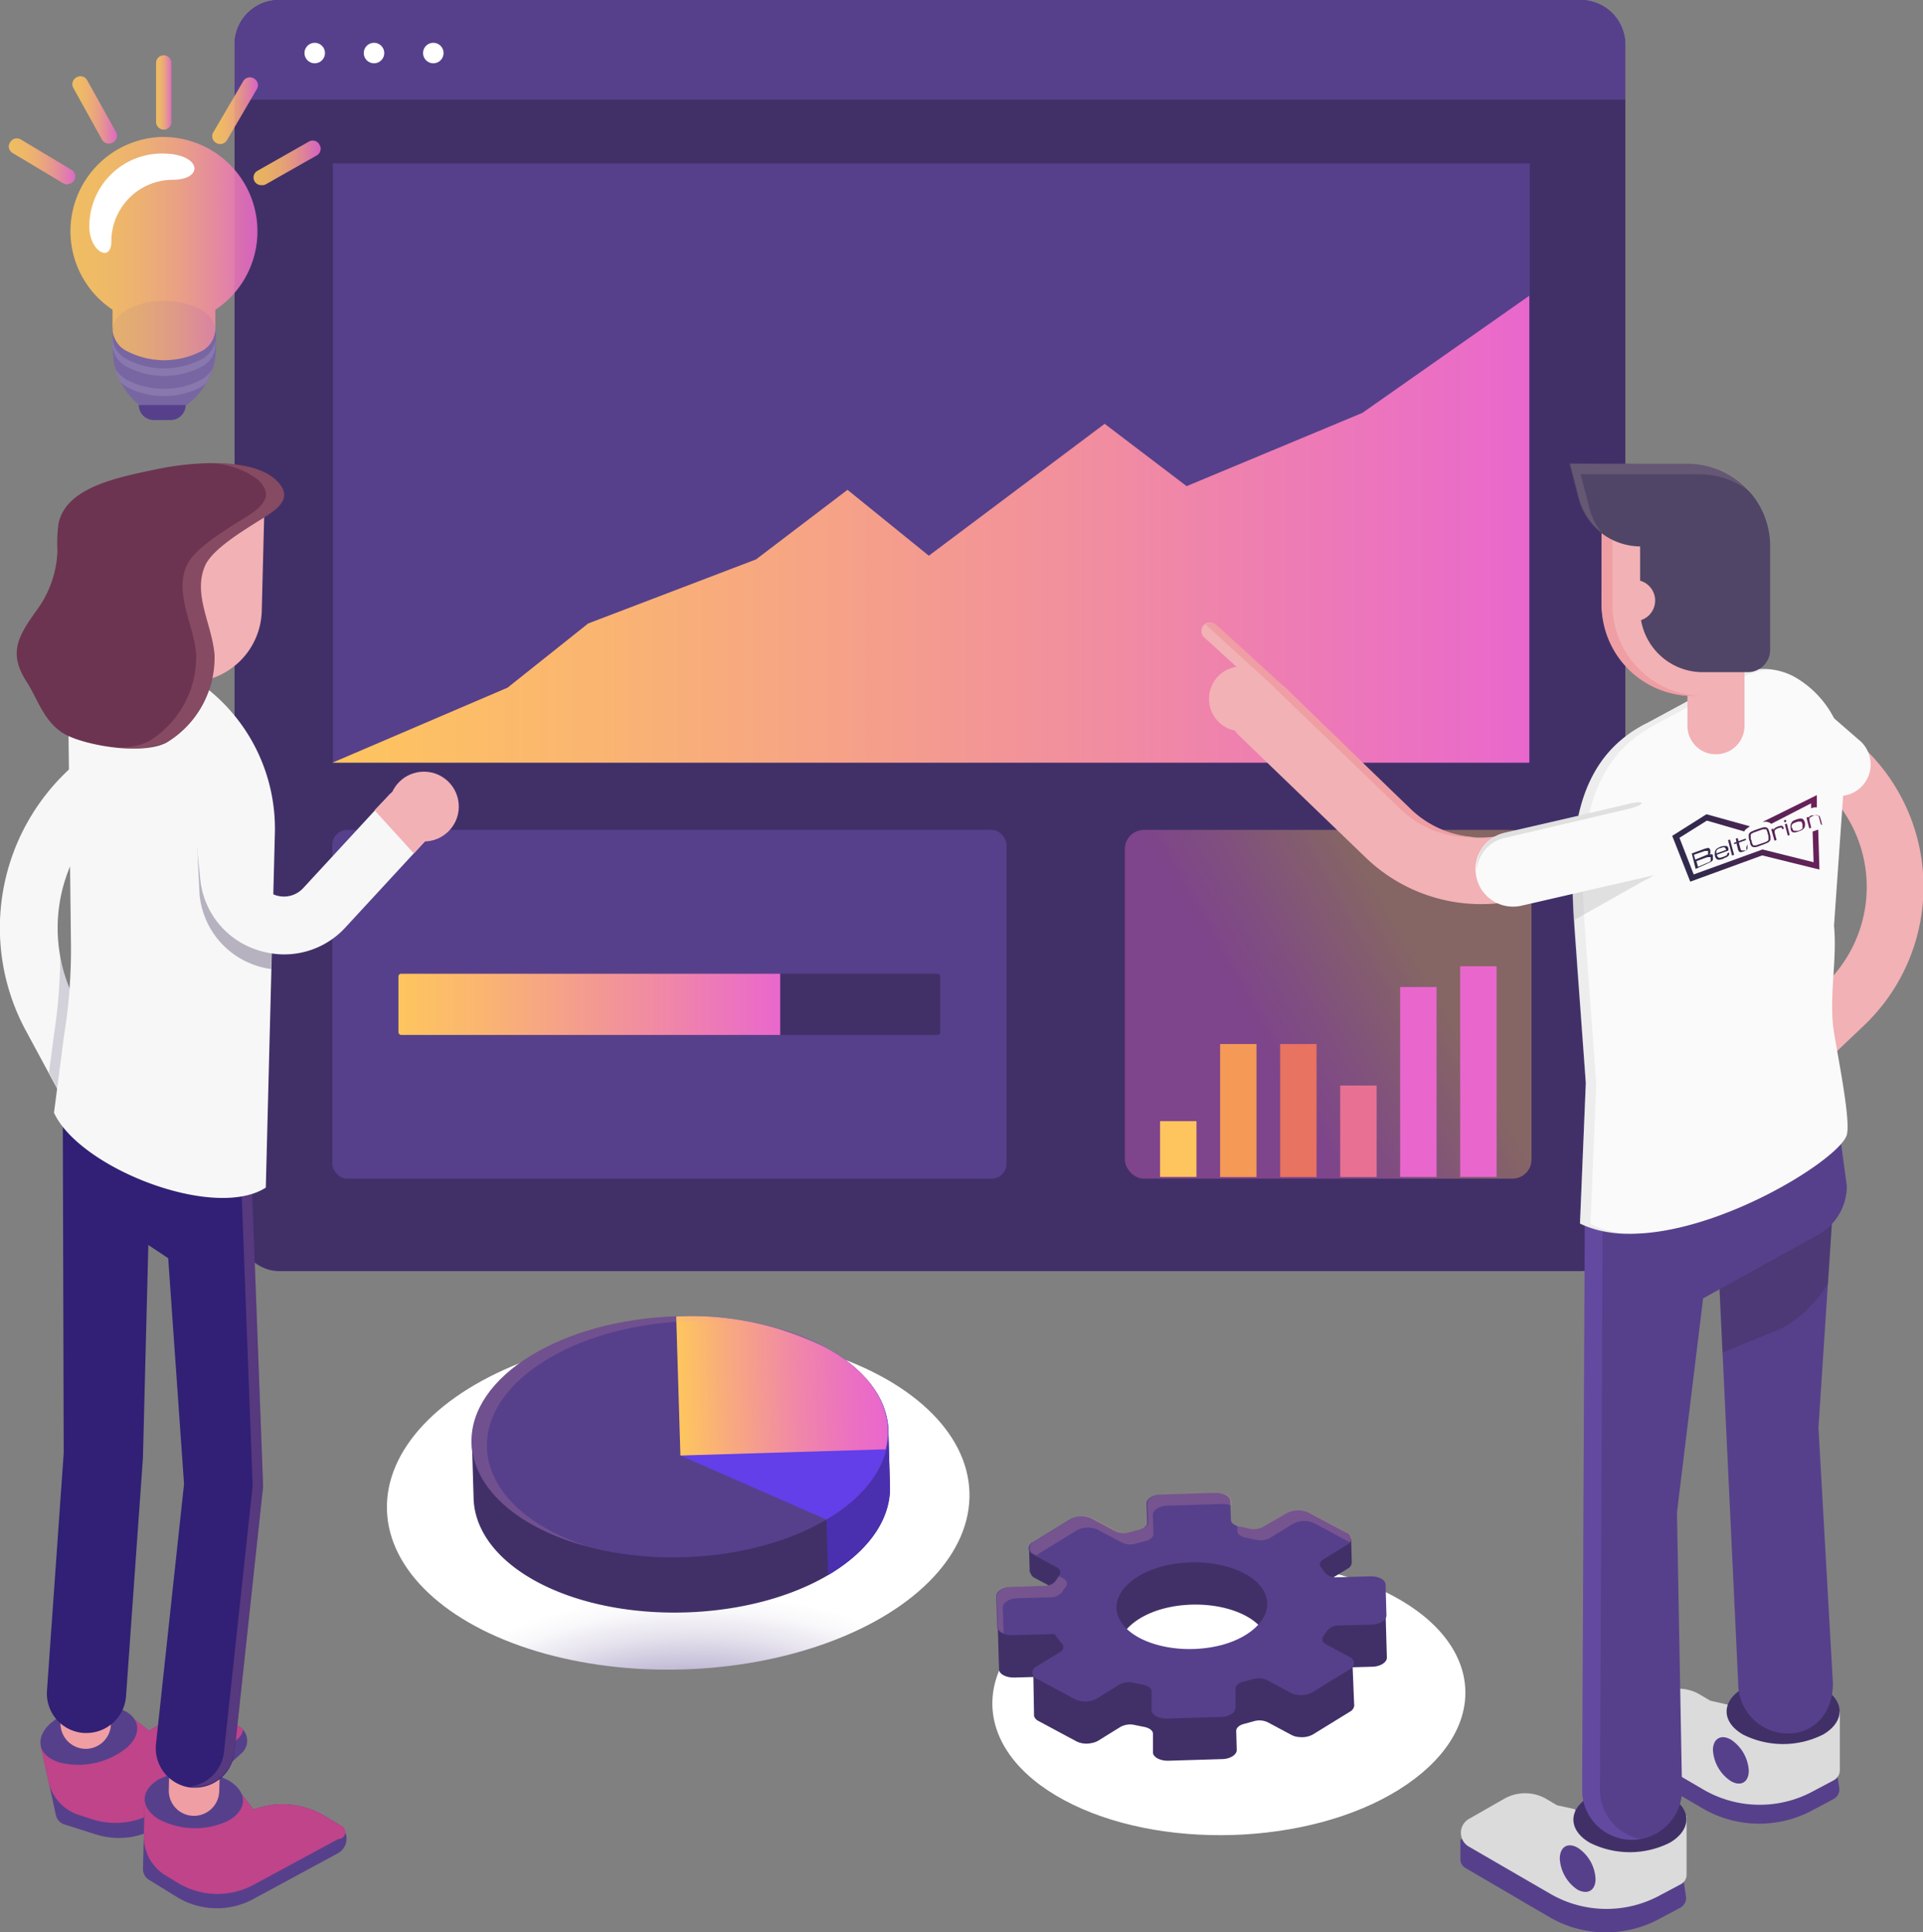 <svg xmlns="http://www.w3.org/2000/svg" xmlns:xlink="http://www.w3.org/1999/xlink" viewBox="0 0 178.05 178.85"><rect x="0" y="0" width="178.05" height="178.85" fill="#808080" stroke="none"/><defs><style>.cls-1{isolation:isolate;}.cls-2,.cls-7{mix-blend-mode:multiply;}.cls-2{fill:url(#radial-gradient);}.cls-3{fill:#413068;}.cls-19,.cls-4{fill:#56408b;}.cls-5{opacity:0.21;}.cls-11,.cls-35,.cls-6{fill:#ef9ea3;}.cls-7{fill:url(#radial-gradient-2);}.cls-8{fill:#4a2faf;}.cls-9{fill:#623fe9;}.cls-10{fill:url(#linear-gradient);}.cls-11{opacity:0.18;}.cls-12{fill:#fff;}.cls-13{opacity:0.36;fill:url(#Névtelen_színátmenet_57);}.cls-14{fill:#fec55e;}.cls-15{fill:#f49a56;}.cls-16{fill:#e87360;}.cls-17{fill:#e87193;}.cls-18{fill:#e967cd;}.cls-19{opacity:0.77;}.cls-20{fill:url(#linear-gradient-2);}.cls-21{fill:url(#linear-gradient-3);}.cls-22{fill:#7866a2;}.cls-23{fill:#2842a2;}.cls-24,.cls-26{opacity:0.88;}.cls-24{fill:url(#linear-gradient-4);}.cls-25{fill:#9a8cb9;opacity:0.49;}.cls-27{fill:url(#linear-gradient-5);}.cls-28{fill:url(#linear-gradient-6);}.cls-29{fill:url(#linear-gradient-7);}.cls-30{fill:url(#linear-gradient-8);}.cls-31{fill:url(#linear-gradient-9);}.cls-32{fill:#bf448a;}.cls-33{fill:#f7f7f7;}.cls-34{fill:#312075;}.cls-35,.cls-41,.cls-43,.cls-46{opacity:0.2;}.cls-36,.cls-39,.cls-47{opacity:0.4;}.cls-37,.cls-39{fill:#564b70;}.cls-37{opacity:0.56;}.cls-38{fill:#f2b1b5;}.cls-40{fill:#6c3451;}.cls-42{fill:#dbdbdb;}.cls-43{fill:#231f20;}.cls-44{fill:#9871f5;}.cls-45{fill:#fafafa;}.cls-46,.cls-47{fill:#bababa;}.cls-48{fill:#504566;}.cls-49{fill:#baa7a9;}.cls-50{fill:url(#Névtelen_színátmenet_11);}.cls-51{fill:url(#Névtelen_színátmenet_11-2);}.cls-52{fill:url(#Névtelen_színátmenet_11-3);}.cls-53{fill:url(#Névtelen_színátmenet_11-4);}.cls-54{fill:url(#Névtelen_színátmenet_11-5);}.cls-55{fill:url(#Névtelen_színátmenet_11-6);}.cls-56{fill:url(#Névtelen_színátmenet_11-7);}.cls-57{fill:url(#Névtelen_színátmenet_11-8);}.cls-58{fill:url(#Névtelen_színátmenet_11-9);}.cls-59{fill:url(#Névtelen_színátmenet_11-10);}.cls-60{fill:url(#Névtelen_színátmenet_11-11);}</style><radialGradient id="radial-gradient" cx="-517.34" cy="8050.9" r="22.16" gradientTransform="matrix(-1, 0.03, 0.02, 0.52, -530.79, -3988.59)" gradientUnits="userSpaceOnUse"><stop offset="0" stop-color="#56408b"/><stop offset="0.05" stop-color="#645094"/><stop offset="0.25" stop-color="#9a8dba"/><stop offset="0.43" stop-color="#c6bed8"/><stop offset="0.59" stop-color="#e5e2ed"/><stop offset="0.72" stop-color="#f8f7fa"/><stop offset="0.8" stop-color="#fff"/></radialGradient><radialGradient id="radial-gradient-2" cx="-466.93" cy="8012.68" r="27.24" gradientTransform="matrix(-1, 0, 0, 0.52, -404.13, -4004.83)" gradientUnits="userSpaceOnUse"><stop offset="0" stop-color="#56408b"/><stop offset="0.06" stop-color="#645094"/><stop offset="0.31" stop-color="#9a8dba"/><stop offset="0.53" stop-color="#c6bed8"/><stop offset="0.73" stop-color="#e5e2ed"/><stop offset="0.89" stop-color="#f8f7fa"/><stop offset="1" stop-color="#fff"/></radialGradient><linearGradient id="linear-gradient" x1="-486.55" y1="136.97" x2="-467.28" y2="136.97" gradientTransform="matrix(-1, 0.03, 0.03, 1, -408.43, 5.7)" gradientUnits="userSpaceOnUse"><stop offset="0" stop-color="#e967cd"/><stop offset="0.16" stop-color="#eb6fc3"/><stop offset="0.43" stop-color="#f086a9"/><stop offset="0.77" stop-color="#f8aa7e"/><stop offset="1" stop-color="#fec55e"/></linearGradient><linearGradient id="Névtelen_színátmenet_57" x1="138.85" y1="84.03" x2="116.49" y2="96.6" gradientUnits="userSpaceOnUse"><stop offset="0.34" stop-color="#fec55e"/><stop offset="0.78" stop-color="#ef83ac"/><stop offset="1" stop-color="#e967cd"/></linearGradient><linearGradient id="linear-gradient-2" x1="30.77" y1="48.99" x2="141.63" y2="48.99" gradientUnits="userSpaceOnUse"><stop offset="0" stop-color="#fec55e"/><stop offset="0.22" stop-color="#fab571"/><stop offset="0.65" stop-color="#f18ca1"/><stop offset="1" stop-color="#e967cd"/></linearGradient><linearGradient id="linear-gradient-3" x1="36.89" y1="92.96" x2="72.24" y2="92.96" xlink:href="#linear-gradient-2"/><linearGradient id="linear-gradient-4" x1="6.47" y1="23" x2="23.92" y2="23" gradientUnits="userSpaceOnUse"><stop offset="0" stop-color="#fec55e"/><stop offset="0.18" stop-color="#fdc162"/><stop offset="0.37" stop-color="#fbb76f"/><stop offset="0.57" stop-color="#f7a584"/><stop offset="0.77" stop-color="#f18ba2"/><stop offset="0.98" stop-color="#ea6bc8"/><stop offset="1" stop-color="#e967cd"/></linearGradient><linearGradient id="linear-gradient-5" x1="14.45" y1="8.51" x2="15.9" y2="8.51" xlink:href="#linear-gradient-4"/><linearGradient id="linear-gradient-6" x1="19.67" y1="10.27" x2="23.84" y2="10.27" xlink:href="#linear-gradient-4"/><linearGradient id="linear-gradient-7" x1="23.48" y1="15.08" x2="29.65" y2="15.08" xlink:href="#linear-gradient-4"/><linearGradient id="linear-gradient-8" x1="0.84" y1="14.96" x2="6.94" y2="14.96" xlink:href="#linear-gradient-4"/><linearGradient id="linear-gradient-9" x1="6.71" y1="10.2" x2="10.79" y2="10.2" xlink:href="#linear-gradient-4"/><linearGradient id="Névtelen_színátmenet_11" x1="154.17" y1="60.8" x2="165.12" y2="60.8" gradientTransform="translate(-5.29 55.59) rotate(-13.34)" gradientUnits="userSpaceOnUse"><stop offset="0" stop-color="#32294c"/><stop offset="1" stop-color="#721f5c"/></linearGradient><linearGradient id="Névtelen_színátmenet_11-2" x1="-196.05" y1="223.74" x2="-193.15" y2="223.74" gradientTransform="matrix(3.68, -0.87, -0.87, -3.68, 1074.48, 730.03)" xlink:href="#Névtelen_színátmenet_11"/><linearGradient id="Névtelen_színátmenet_11-3" x1="154.14" y1="59.9" x2="164.97" y2="59.9" xlink:href="#Névtelen_színátmenet_11"/><linearGradient id="Névtelen_színátmenet_11-4" x1="153.24" y1="59.86" x2="165.44" y2="59.86" xlink:href="#Névtelen_színátmenet_11"/><linearGradient id="Névtelen_színátmenet_11-5" x1="-196.03" y1="223.64" x2="-193.15" y2="223.64" gradientTransform="matrix(3.68, -0.87, -0.87, -3.68, 1074.48, 730.03)" xlink:href="#Névtelen_színátmenet_11"/><linearGradient id="Névtelen_színátmenet_11-6" x1="154.14" y1="60.12" x2="164.97" y2="60.12" xlink:href="#Névtelen_színátmenet_11"/><linearGradient id="Névtelen_színátmenet_11-7" x1="-196.02" y1="223.57" x2="-193.13" y2="223.57" gradientTransform="matrix(3.68, -0.87, -0.87, -3.68, 1074.48, 730.03)" xlink:href="#Névtelen_színátmenet_11"/><linearGradient id="Névtelen_színátmenet_11-8" x1="-196.1" y1="223.56" x2="-192.7" y2="223.56" gradientTransform="matrix(3.68, -0.87, -0.87, -3.68, 1074.48, 730.03)" xlink:href="#Névtelen_színátmenet_11"/><linearGradient id="Névtelen_színátmenet_11-9" x1="154.17" y1="60.72" x2="164.99" y2="60.72" xlink:href="#Névtelen_színátmenet_11"/><linearGradient id="Névtelen_színátmenet_11-10" x1="-196.33" y1="223.51" x2="-193.11" y2="223.51" gradientTransform="matrix(3.68, -0.87, -0.87, -3.68, 1074.48, 730.03)" xlink:href="#Névtelen_színátmenet_11"/><linearGradient id="Névtelen_színátmenet_11-11" x1="-196.33" y1="224.11" x2="-193.12" y2="224.11" gradientTransform="matrix(3.68, -0.87, -0.87, -3.68, 1074.48, 730.03)" xlink:href="#Névtelen_színátmenet_11"/></defs><g class="cls-1"><g id="Réteg_2" data-name="Réteg 2"><g id="Réteg_1" data-name="Réteg 1"><path class="cls-2" d="M129,147.73c-8.68-4.66-22.64-4.24-31,1s-8.13,13.25.55,17.91,22.64,4.24,31-1S137.71,152.39,129,147.73Z"/><path class="cls-3" d="M92.5,154.51c0,.45.65.79,1.44.77l1.74-.05.06,3.49v.12h0a.77.77,0,0,0,.41.46l3.54,1.9a2.13,2.13,0,0,0,1.24.17l0,0v0a2.15,2.15,0,0,0,.73-.23l2.1-1.3a1.89,1.89,0,0,1,1.34-.16l.84.17c.47.09.8.33.81.61l0,1.74c0,.45.66.8,1.44.78l4.93-.15c.78,0,1.41-.41,1.39-.86l-.05-1.75c0-.28.28-.54.73-.65l.92-.25a1.82,1.82,0,0,1,1.29.11l2.19,1.17a1.76,1.76,0,0,0,.74.19v0l0,0a2.09,2.09,0,0,0,1.23-.24l3.43-2.11a.74.74,0,0,0,.39-.51h0a.37.37,0,0,0,0-.18l-.14-3.42,1.77-.05c.78,0,1.41-.4,1.4-.85l-.12-4.15c0-.45-.65-.79-1.44-.77l-3,.09c-.48,0-1.32.56-1.45.39s-.11-.55.23-.75l2.12-1.3c.54-.34-2.66.13-3.22-.17l-.35-2.89a2.21,2.21,0,0,0-2,.06l-2.11,1.29a2,2,0,0,1-1.34.17l-.88-.19c-.47-.08-.8-.32-.81-.61l-.06-1.74c0-.45-.66-.8-1.44-.77l-4.93.15c-.78,0-1.4.41-1.39.86l.06,1.76c0,.27-.28.53-.73.64l-.91.25a1.91,1.91,0,0,1-1.3-.1l-2.19-1.18a2.24,2.24,0,0,0-2,.06l.11,2.67c-.55.34-4.07.3-3.5.6L98,149c.36.2.45.5.25.77s-1-.34-1.47-.33l-3,.1c-.79,0-1.41.4-1.4.85Zm15.34-5.64c4-1,8.59.26,9.48,2.74.67,1.85-1.15,3.83-4.21,4.6-4,1-8.59-.25-9.48-2.73C103,151.63,104.78,149.65,107.84,148.87Z"/><path class="cls-3" d="M95.34,145.55l-.06-2.22,3.19-.1.7-.43a2.26,2.26,0,0,1,2-.06l.72.39,4.4-.14,0-1.62c0-.45.61-.84,1.39-.86l4.93-.15c.78,0,1.43.32,1.44.77l0,1.62,4.48-.13.67-.41a2.2,2.2,0,0,1,2-.06l.68.36,3.22-.09.06,2.17a.69.69,0,0,1-.39.62l-2.13,1.3L98,147.23l-2.18-1.16a.74.74,0,0,1-.42-.52Z"/><path class="cls-4" d="M98.36,152.18c.2.25.11.55-.22.75L96,154.24a.61.61,0,0,0,0,1.15l3.54,1.9a2.23,2.23,0,0,0,2-.06l2.1-1.29a1.84,1.84,0,0,1,1.34-.17l.84.17c.47.09.8.33.81.62l0,1.74c0,.45.66.8,1.44.77l4.93-.14c.78,0,1.41-.41,1.39-.86l0-1.76c0-.28.28-.53.73-.65l.92-.24a1.88,1.88,0,0,1,1.29.1l2.19,1.18a2.24,2.24,0,0,0,2-.06l3.43-2.11a.61.61,0,0,0,0-1.15l-2.17-1.17c-.36-.19-.44-.5-.24-.77a5.25,5.25,0,0,0,.33-.49,1.38,1.38,0,0,1,1.1-.49l3-.08c.78,0,1.41-.41,1.4-.86l-.08-2.84c0-.45-.65-.79-1.44-.77l-3.05.09a1.33,1.33,0,0,1-1.1-.4l-.39-.52c-.2-.25-.11-.54.23-.75l2.12-1.3a.61.61,0,0,0,0-1.15L121.14,140a2.24,2.24,0,0,0-2,.06L117,141.32a1.84,1.84,0,0,1-1.34.17c-.29-.07-.58-.13-.88-.18-.47-.09-.8-.33-.81-.62l-.06-1.74c0-.45-.65-.79-1.44-.77l-4.93.15c-.78,0-1.4.41-1.39.86l.06,1.76c0,.28-.28.53-.73.65l-.91.24a1.8,1.8,0,0,1-1.3-.1l-2.19-1.17a2.17,2.17,0,0,0-2,.06l-3.43,2.11a.61.61,0,0,0,0,1.15l2.17,1.17c.36.19.45.49.25.76s-.24.33-.34.49a1.29,1.29,0,0,1-1.09.49l-3,.1c-.79,0-1.41.4-1.4.85l.09,2.84c0,.45.65.8,1.44.77l3.86-.11S98,151.77,98.36,152.18Zm14.63.12c-4,1-8.59-.26-9.48-2.74-.67-1.85,1.15-3.82,4.21-4.6,4-1,8.59.25,9.48,2.73C117.87,149.54,116.05,151.52,113,152.3Z"/><g class="cls-5"><path class="cls-6" d="M113.06,139.22l-4.92.15c-.79,0-1.41.41-1.4.86l.06,1.76c0,.28-.28.54-.72.65l-.92.24a1.8,1.8,0,0,1-1.3-.1l-2.19-1.17a2.2,2.2,0,0,0-2,.06l-3.43,2.11A.93.93,0,0,0,96,144l-.25-.14a.61.61,0,0,1,0-1.15l3.43-2.11a2.17,2.17,0,0,1,2-.06l2.19,1.17a1.8,1.8,0,0,0,1.3.1l.91-.24c.45-.12.73-.37.73-.65l-.06-1.76c0-.45.61-.83,1.39-.86l4.93-.15c.79,0,1.43.32,1.44.77l0,.44A2.07,2.07,0,0,0,113.06,139.22Z"/><path class="cls-6" d="M125,142.78,121.7,141a2.24,2.24,0,0,0-2,.06l-2.11,1.3a1.89,1.89,0,0,1-1.34.16c-.29-.06-.58-.13-.88-.18-.47-.09-.8-.33-.81-.61l0-.51.27.08c.3.05.59.11.88.18a1.84,1.84,0,0,0,1.34-.17l2.11-1.29a2.24,2.24,0,0,1,2-.06l3.54,1.91C125.12,142.11,125.21,142.47,125,142.78Z"/><path class="cls-6" d="M92.29,147.75c0-.45.61-.83,1.4-.85l3-.1a1.29,1.29,0,0,0,1.09-.49l.28-.41.37.2c.36.19.45.5.25.77s-.23.32-.34.49a1.34,1.34,0,0,1-1.09.49l-3,.09c-.79,0-1.41.41-1.4.86l.07,2.39c-.32-.14-.54-.35-.54-.6Z"/></g><ellipse class="cls-7" cx="62.8" cy="138.95" rx="26.98" ry="15.58" transform="translate(-4.22 1.99) rotate(-1.75)"/><path class="cls-3" d="M43.7,133.58l2.16-.07a14.16,14.16,0,0,1,3.38-2.85c7.37-4.56,19.65-4.93,27.29-.83a14.07,14.07,0,0,1,3.56,2.63l2.16-.06.15,5.09h0c.11,2.87-1.68,5.8-5.38,8.1-7.38,4.56-19.66,4.93-27.3.83-3.83-2.06-5.8-4.88-5.87-7.75h0Z"/><path class="cls-8" d="M76.53,129.83a14.07,14.07,0,0,1,3.56,2.63l2.16-.06.15,5.09h0c.11,2.87-1.68,5.8-5.38,8.1l-.35.2-.16-5.14-4.09-12.48A21.15,21.15,0,0,1,76.53,129.83Z"/><ellipse class="cls-4" cx="62.97" cy="132.99" rx="19.31" ry="11.15" transform="translate(-4.04 1.99) rotate(-1.75)"/><path class="cls-9" d="M62.63,121.86a28,28,0,0,1,13.75,2.83c7.63,4.1,7.85,11.19.48,15.76l-.35.2L63,134.73Z"/><path class="cls-10" d="M82,134.15l-19,.58-.39-12.87a28,28,0,0,1,13.75,2.83C81,127.16,82.86,130.72,82,134.15Z"/><path class="cls-11" d="M49.08,125.53c6.35-3.93,16.31-4.75,23.84-2.29-7.33-1.93-16.49-1-22.44,2.7-7.38,4.57-7.16,11.66.48,15.76a21.49,21.49,0,0,0,3.46,1.45,21.91,21.91,0,0,1-4.85-1.87C41.93,137.18,41.71,130.09,49.08,125.53Z"/><rect class="cls-3" x="21.72" width="128.77" height="117.66" rx="4.11"/><path class="cls-4" d="M25.83,0H146.38a4.11,4.11,0,0,1,4.11,4.11V9.22a0,0,0,0,1,0,0H21.72a0,0,0,0,1,0,0V4.11A4.11,4.11,0,0,1,25.83,0Z"/><circle class="cls-12" cx="29.14" cy="4.91" r="0.95"/><circle class="cls-12" cx="34.63" cy="4.91" r="0.95"/><circle class="cls-12" cx="40.12" cy="4.91" r="0.95"/><rect class="cls-13" x="104.15" y="76.82" width="37.65" height="32.28" rx="1.76"/><rect class="cls-14" x="107.41" y="103.78" width="3.37" height="5.16"/><rect class="cls-15" x="112.97" y="96.64" width="3.37" height="12.31"/><rect class="cls-16" x="118.53" y="96.64" width="3.37" height="12.31"/><rect class="cls-17" x="124.09" y="100.48" width="3.37" height="8.47"/><rect class="cls-18" x="129.64" y="91.36" width="3.37" height="17.58"/><rect class="cls-18" x="135.2" y="89.44" width="3.37" height="19.5"/><rect class="cls-4" x="30.83" y="15.14" width="110.8" height="55.45"/><rect class="cls-19" x="30.83" y="15.14" width="110.8" height="55.45"/><path class="cls-20" d="M30.77,70.6,47,63.65l7.46-5.94L70,51.78l8.47-6.44L86,51.44l16.28-12.21L109.87,45l16.27-6.78,15.45-10.84q0,21.62,0,43.22Z"/><rect class="cls-4" x="30.77" y="76.82" width="62.42" height="32.28" rx="1.38"/><rect class="cls-3" x="36.89" y="90.13" width="50.17" height="5.67" rx="0.24"/><path class="cls-21" d="M37.15,90.13H72.24a0,0,0,0,1,0,0v5.67a0,0,0,0,1,0,0H37.15a.26.26,0,0,1-.26-.26V90.38A.26.26,0,0,1,37.15,90.13Z"/><path class="cls-22" d="M17.63,37.2l-.47.4H13l-.45-.41a6.52,6.52,0,0,1-2.1-4.79V30.58H20v1.63A6.49,6.49,0,0,1,17.63,37.2Z"/><path class="cls-4" d="M15.8,38.88H14.24a1.39,1.39,0,0,1-1.39-1.39h4.34A1.39,1.39,0,0,1,15.8,38.88Z"/><path class="cls-23" d="M18.55,28.64a7.48,7.48,0,0,0-6.74,0c-1.85,1.07-1.85,2.82,0,3.89a7.48,7.48,0,0,0,6.74,0C20.4,31.46,20.4,29.71,18.55,28.64Z"/><path class="cls-24" d="M15.19,12.67a8.73,8.73,0,0,0-4.77,16v2h0a2.46,2.46,0,0,0,1.42,1.88,7.5,7.5,0,0,0,6.72,0,2.4,2.4,0,0,0,1.38-1.87h0v-2a8.73,8.73,0,0,0-4.78-16Z"/><path class="cls-12" d="M10.31,22.35A5.71,5.71,0,0,1,16,16.64c2.92,0,2.69-2.43-1-2.43a6.73,6.73,0,0,0-6.73,6.73C8.26,23.3,10.31,24.35,10.31,22.35Z"/><path class="cls-25" d="M18.56,33.3a7.47,7.47,0,0,1-6.72,0,2.47,2.47,0,0,1-1.42-1.87v.65A2.48,2.48,0,0,0,11.84,34a7.5,7.5,0,0,0,6.72,0,2.4,2.4,0,0,0,1.38-1.87h0v-.65h0A2.39,2.39,0,0,1,18.56,33.3Z"/><path class="cls-25" d="M18.54,35.2a7.5,7.5,0,0,1-6.72,0,3.12,3.12,0,0,1-1.15-1.05,6.54,6.54,0,0,0,.48,1.23,4,4,0,0,0,.67.48,7.47,7.47,0,0,0,6.72,0,3.81,3.81,0,0,0,.55-.38,7,7,0,0,0,.58-1.34A3,3,0,0,1,18.54,35.2Z"/><g class="cls-26"><path class="cls-27" d="M15.16,12h0a.73.73,0,0,1-.71-.72l0-5.45a.71.71,0,0,1,.71-.71h0a.71.71,0,0,1,.71.72l0,5.45A.71.71,0,0,1,15.16,12Z"/></g><g class="cls-26"><path class="cls-28" d="M20.38,13.33a.65.65,0,0,1-.36-.1.71.71,0,0,1-.26-1l2.76-4.71a.71.71,0,0,1,1-.25.7.7,0,0,1,.25,1L21,13A.72.72,0,0,1,20.38,13.33Z"/></g><g class="cls-26"><path class="cls-29" d="M24.2,17.14a.71.71,0,0,1-.36-1.33l4.74-2.69a.7.7,0,0,1,1,.27.71.71,0,0,1-.26,1l-4.74,2.69A.79.79,0,0,1,24.2,17.14Z"/></g><g class="cls-26"><path class="cls-30" d="M6.23,17.07a.71.71,0,0,1-.37-.1l-4.68-2.8a.69.69,0,0,1-.24-1,.71.71,0,0,1,1-.25l4.68,2.8a.71.71,0,0,1-.36,1.32Z"/></g><g class="cls-26"><path class="cls-31" d="M10.07,13.29a.71.71,0,0,1-.62-.36L6.8,8.16a.72.72,0,0,1,.28-1,.71.71,0,0,1,1,.28l2.65,4.76a.72.72,0,0,1-.28,1A.73.73,0,0,1,10.07,13.29Z"/></g><path class="cls-4" d="M21.77,159.64l-1.37-.43a7.63,7.63,0,0,0-6.59,1l-1.41-1.1-1.55,3.34-7.06-.78L5.17,168a1.17,1.17,0,0,0,.78.87l2.89.92a7.07,7.07,0,0,0,6.91-1.49l6.6-6A1.55,1.55,0,0,0,21.77,159.64Z"/><path class="cls-32" d="M21.77,159.64l-1.37-.43a7.63,7.63,0,0,0-6.59,1l-1.41-1.1-1.55,3.34-7.06-.78.71,3.28A4.19,4.19,0,0,0,7.31,168l1.23.4a7.09,7.09,0,0,0,6.91-1.49l6.61-6a1.52,1.52,0,0,0,.45-.78A1.48,1.48,0,0,0,21.77,159.64Z"/><path class="cls-4" d="M11.76,161.76c1.52-1.38,1.17-3-.79-3.63a7.16,7.16,0,0,0-6.29,1.38c-1.51,1.37-1.16,3,.79,3.62A7.17,7.17,0,0,0,11.76,161.76Z"/><path class="cls-4" d="M31.35,168.87l-1.23-.75a7.69,7.69,0,0,0-6.64-.63l-1.1-1.41L20.07,169l-6.67-2.44L13.24,173a1.15,1.15,0,0,0,.55,1l2.58,1.59a7.09,7.09,0,0,0,7.07.2l7.84-4.24A1.55,1.55,0,0,0,31.35,168.87Z"/><path class="cls-32" d="M31.35,168.87l-1.23-.75a7.69,7.69,0,0,0-6.64-.63l-1.1-1.41L20.07,169l-6.67-2.44-.08,3.36a4.18,4.18,0,0,0,2,3.67l1.1.67a7.06,7.06,0,0,0,7.07.2l7.83-4.23a.66.66,0,0,0,0-1.32Z"/><path class="cls-4" d="M21.12,168.54c1.8-1,1.84-2.64.09-3.71a7.19,7.19,0,0,0-6.44-.16c-1.79,1-1.83,2.64-.09,3.71A7.16,7.16,0,0,0,21.12,168.54Z"/><path class="cls-6" d="M17.9,168.08a2.32,2.32,0,0,1-2.27-2.39l.22-9a2.34,2.34,0,0,1,4.68.12l-.23,9A2.34,2.34,0,0,1,17.9,168.08Z"/><path class="cls-6" d="M7.88,161.88a2.35,2.35,0,0,1-2.28-2.4l.23-9a2.34,2.34,0,1,1,4.67.12l-.23,9A2.34,2.34,0,0,1,7.88,161.88Z"/><path class="cls-33" d="M9.32,105.33A2.69,2.69,0,0,1,7,103.93L2.42,95.45A20,20,0,0,1,8.29,69.67l1.34-1A2.67,2.67,0,0,1,12.76,73l-1.35,1a14.7,14.7,0,0,0-4.3,18.9l4.62,8.48A2.67,2.67,0,0,1,10.66,105,2.71,2.71,0,0,1,9.32,105.33Z"/><polygon class="cls-34" points="19.6 119.14 6.55 110.47 6.98 93.59 20.62 93.94 19.6 119.14"/><path class="cls-34" d="M18,165.47l-.3,0a3.67,3.67,0,0,1-3.26-4l2.6-24.1L14.82,105.7c-.07-2,2.51-3.71,4.53-3.78a3.67,3.67,0,0,1,3.81,3.53l1.2,32.12-2.65,24.62A3.66,3.66,0,0,1,18,165.47Z"/><path class="cls-35" d="M23.16,105.45a3.67,3.67,0,0,0-3.81-3.53l-.25,0a3.67,3.67,0,0,1,3.08,3.48l1.21,32.13-2.65,24.62a3.66,3.66,0,0,1-3.26,3.24l.19,0,.3,0a3.66,3.66,0,0,0,3.74-3.28l2.65-24.62Z"/><path class="cls-34" d="M7.92,160.41H7.75a3.66,3.66,0,0,1-3.4-3.92l1.55-22L5.8,99.2a3.67,3.67,0,0,1,3.66-3.68c2,0,4.68,1.66,4.68,3.68l-.9,35.52v.14L11.67,157A3.67,3.67,0,0,1,7.92,160.41Z"/><g class="cls-36"><path class="cls-37" d="M7,103.93a2.67,2.67,0,1,0,4.69-2.55L7.11,92.9a14.81,14.81,0,0,1-1.53-4.39A49.06,49.06,0,0,1,5,95.77l-.46,3.5Z"/></g><path class="cls-33" d="M6.2,55.61l11.35,7a16.51,16.51,0,0,1,7.9,14.51l-.84,32.81C19.85,113,7.38,108.15,5,103l.93-7.16a49.48,49.48,0,0,0,.64-8.59Z"/><path class="cls-38" d="M10.69,47.46H24.27a0,0,0,0,1,0,0v8.92a6.76,6.76,0,0,1-6.76,6.76H10.69a0,0,0,0,1,0,0V47.46A0,0,0,0,1,10.69,47.46Z" transform="translate(1.41 -0.43) rotate(1.46)"/><path class="cls-38" d="M12.27,54.33h5.68a0,0,0,0,1,0,0v9.94a1.41,1.41,0,0,1-1.41,1.41H13.68a1.41,1.41,0,0,1-1.41-1.41V54.33a0,0,0,0,1,0,0Z" transform="translate(1.53 -0.36) rotate(1.46)"/><path class="cls-39" d="M25.26,84.25a2.35,2.35,0,0,1-1.45-2L23,73.91A2.68,2.68,0,0,0,20,71.53c-1.47.15-2.09,1.61-1.94,3.08l.42,8.21a7.67,7.67,0,0,0,5.27,6.57,7.23,7.23,0,0,0,1.36.31Z"/><path class="cls-33" d="M26.11,88.34a8,8,0,0,1-2.3-.41,7.67,7.67,0,0,1-5.27-6.57L17.67,73A2.67,2.67,0,1,1,23,72.45l.87,8.36a2.43,2.43,0,0,0,4.2,1.4L36,73.62a2.67,2.67,0,1,1,3.92,3.63L32,85.83A7.69,7.69,0,0,1,26.11,88.34Z"/><path class="cls-38" d="M34.68,75,36,73.62a2.67,2.67,0,1,1,3.92,3.63L38.32,79Z"/><circle class="cls-38" cx="39.25" cy="74.66" r="3.23"/><path class="cls-40" d="M25.52,44.4c-2.29-2.09-7.79-1.63-10.85-1-3.77.78-8.48,1.68-9.24,5a12.49,12.49,0,0,0-.11,2.52,9.78,9.78,0,0,1-1.94,5.59c-1.76,2.45-2.62,4-.88,6.65,1,1.55,1.65,3.95,3.8,4.95s7,1.75,9.13.62a9.18,9.18,0,0,0,4.43-8.12C19.64,57.8,17.81,55,19,52.33c.76-1.64,3.88-3.43,5.64-4.55C26.23,46.78,27,45.78,25.52,44.4Z"/><g class="cls-41"><path class="cls-6" d="M25.52,44.4c-1.35-1.23-3.79-1.56-6.21-1.51a7.57,7.57,0,0,1,4.5,1.46c1.52,1.38.72,2.39-.85,3.39-1.76,1.12-4.87,2.9-5.64,4.55-1.22,2.62.61,5.47.84,8.25a9.16,9.16,0,0,1-4.44,8.11A6.49,6.49,0,0,1,11,69.2a8.68,8.68,0,0,0,4.42-.5,9.18,9.18,0,0,0,4.43-8.12C19.64,57.8,17.81,55,19,52.33c.76-1.64,3.88-3.43,5.64-4.55C26.23,46.78,27,45.78,25.52,44.4Z"/></g><path class="cls-38" d="M111.5,59l6.27,5.72a.79.79,0,0,0,1.13,0h0a.79.79,0,0,0-.05-1.13l-6.27-5.73a.8.8,0,0,0-1.13,0h0A.81.81,0,0,0,111.5,59Z"/><g id="cipotalp"><path class="cls-4" d="M148.6,170.21,155,168l1.12,7.67a1.06,1.06,0,0,1-.55.92l-1.88,1a10.4,10.4,0,0,1-10.22-.13l-7.8-4.56a.9.9,0,0,1-.45-.78v-1.83a6.39,6.39,0,0,0,.8-.37l3.2-1.28a3.91,3.91,0,0,1,3.9,0l1.82,1.07,1.2-1Z"/></g><g id="cipo"><path class="cls-42" d="M148.59,170.74l7.57-2.68,0,5.44a1,1,0,0,1-.55.92l-1.88,1a10.37,10.37,0,0,1-10.22-.14L136,170.93a1.48,1.48,0,0,1,0-2.56l3.26-1.86a3.91,3.91,0,0,1,3.9,0l1,.59,1.62.36Z"/></g><g id="cipologo"><path class="cls-4" d="M147.73,173.92a3.66,3.66,0,0,0-1.64-2.88c-.91-.53-1.66-.11-1.67,1a3.7,3.7,0,0,0,1.65,2.88C147,175.4,147.73,175,147.73,173.92Z"/></g><g id="ciposzar"><path class="cls-3" d="M154.62,170.56c2-1.17,2.06-3.1,0-4.28a8.22,8.22,0,0,0-7.42,0c-2,1.17-2.05,3.1,0,4.29A8.25,8.25,0,0,0,154.62,170.56Z"/></g><g id="talp"><path class="cls-4" d="M162.78,160.2l6.41-2.26,1.12,7.67a1,1,0,0,1-.55.92l-1.88,1a10.4,10.4,0,0,1-10.22-.13l-7.8-4.56a.9.9,0,0,1-.45-.78v-1.83a5.75,5.75,0,0,0,.8-.37l3.2-1.27a3.88,3.88,0,0,1,3.9,0l1.82,1.07,1.2-1Z"/></g><g id="cipo-2" data-name="cipo"><path class="cls-42" d="M162.78,161.09l7.57-2.67,0,5.44a1.06,1.06,0,0,1-.55.92l-1.88,1a10.37,10.37,0,0,1-10.22-.14l-7.52-4.39a1.47,1.47,0,0,1,0-2.55l3.27-1.87a3.91,3.91,0,0,1,3.9,0l1,.59,1.62.37Z"/></g><g id="cipilogo"><path class="cls-4" d="M161.92,163.91a3.7,3.7,0,0,0-1.65-2.88c-.91-.53-1.66-.1-1.67.95a3.7,3.7,0,0,0,1.65,2.88C161.16,165.39,161.91,165,161.92,163.91Z"/></g><g id="ciposzar-2" data-name="ciposzar"><path class="cls-3" d="M168.81,160.55c2-1.17,2.05-3.09,0-4.28a8.22,8.22,0,0,0-7.42,0c-2,1.17-2.06,3.1,0,4.29A8.25,8.25,0,0,0,168.81,160.55Z"/></g><g id="lab"><path class="cls-4" d="M165.55,160.46c2.55,0,4.15-2.05,4.16-4.61l-1.34-23.7,2.09-31.83a4.62,4.62,0,0,0-4.6-4.65c-2.56,0-7.54,2-7.55,4.59l2.63,55.55A4.63,4.63,0,0,0,165.55,160.46Z"/></g><path id="popsi-arnyek" class="cls-43" d="M159.49,125.2l-.93-19.56-.2-5.79c.5-2.36,5.08-4.19,7.5-4.18a4.62,4.62,0,0,1,4.6,4.65l-1.21,18.49a11.53,11.53,0,0,1-4.21,4.11Z"/><g id="lab-2" data-name="lab"><path class="cls-4" d="M151.09,170.3a4.64,4.64,0,0,0,4.65-4.6L155.27,140l3.64-29.81c0-2.55-5-4.65-7.51-4.66a4.63,4.63,0,0,0-4.65,4.61l-.26,55.53A4.61,4.61,0,0,0,151.09,170.3Z"/></g><g id="labarnyek" class="cls-41"><path class="cls-44" d="M151.4,105.51a4.58,4.58,0,0,1,.83.08,4.63,4.63,0,0,0-3.83,4.53l-.26,55.54a4.63,4.63,0,0,0,3.78,4.57,5.69,5.69,0,0,1-.83.07,4.61,4.61,0,0,1-4.6-4.65l.26-55.53A4.63,4.63,0,0,1,151.4,105.51Z"/></g><g id="popsi"><path class="cls-4" d="M169,95.07,171,109.79a5.19,5.19,0,0,1-2.63,4.49L156.22,121a4.84,4.84,0,0,1-7.24-4.23l.14-29.86c0-1.86-3.87-.6-2.25-1.52l17-9.69C167.08,73.85,169.05,91.34,169,95.07Z"/></g><g id="kar"><path class="cls-38" d="M165.76,100.39a2.59,2.59,0,0,0,1.84-.73l5-4.75a17.73,17.73,0,0,0-1-26.55l-5.47-4.46a2.64,2.64,0,0,0-3.34,4.1l5.47,4.46a12.44,12.44,0,0,1,.74,18.63l-5,4.75a2.64,2.64,0,0,0-.08,3.74A2.59,2.59,0,0,0,165.76,100.39Z"/></g><g id="felkar"><path class="cls-45" d="M170.26,73.68a2.92,2.92,0,0,0,1.86-5.19l-4.71-4.09a2.92,2.92,0,1,0-3.69,4.52l4.71,4.1A3,3,0,0,0,170.26,73.68Z"/></g><g id="kezfej"><path class="cls-38" d="M111.94,64.69a3,3,0,1,0,3-3A3,3,0,0,0,111.94,64.69Z"/></g><g id="kar-2" data-name="kar"><path class="cls-38" d="M137,83.69a15.44,15.44,0,0,0,3.57-.39l10.68-2.46a3.08,3.08,0,1,0-1.39-6l-10.67,2.45a9.32,9.32,0,0,1-8.58-2.37L119,63.65a3.08,3.08,0,1,0-4.27,4.44l11.69,11.26A15.39,15.39,0,0,0,137,83.69Z"/></g><g id="ujj"><path class="cls-6" d="M129.69,74.91,118,63.65h0s0-.07-.07-.09l-6.27-5.73-.05,0a.79.79,0,0,1,1,0l6.27,5.72.07.09h0l11.69,11.27a9.35,9.35,0,0,0,5.92,2.58A9.28,9.28,0,0,1,129.69,74.91Z"/></g><g id="polo"><path class="cls-45" d="M170.81,71.45l-1,14.24c.29,3-.39,6.07-.1,9.11.17,1.75,1.66,8.49,1.3,10.19-.55,2.58-16.56,12.25-24.72,8.26l.54-13-.79-10.86c-.49-7.45-1.88-17.39,5.46-21.91.32-.19.63-.38,1-.55l7.81-4.22a6,6,0,0,1,5.94,0h0A9.29,9.29,0,0,1,170.81,71.45Z"/></g><path id="test-arnyek" class="cls-46" d="M151.47,67.53c.31-.19.63-.38,1-.55l7.81-4.22a5.91,5.91,0,0,1,3.45-.75,5.91,5.91,0,0,0-2.49.76L153.39,67c-.32.18-.64.36-.95.55C145.1,72.06,146.49,82,147,89.44l.8,10.87-.54,13a10.16,10.16,0,0,0,4.11.93,10.66,10.66,0,0,1-5.08-.94l.54-13L146,89.44C145.52,82,144.13,72.05,151.47,67.53Z"/><path id="kar-arnyek" class="cls-47" d="M154.19,77a3.46,3.46,0,0,1-1.94,4.5l-6.54,3.69a45.87,45.87,0,0,1,.24-8.63L149.69,75A3.47,3.47,0,0,1,154.19,77Z"/><g id="felkar-2" data-name="felkar"><path class="cls-45" d="M140.09,83.92a3.7,3.7,0,0,0,.8-.09l12-2.76a3.46,3.46,0,0,0-1.55-6.75l-12,2.76a3.46,3.46,0,0,0,.75,6.84Z"/></g><path id="kar-arnyek-2" data-name="kar-arnyek" class="cls-47" d="M150.67,74.9l-11.42,2.68a3.28,3.28,0,0,0-2.52,3,3.29,3.29,0,0,1,2.52-3.46l11.42-2.68C152.44,74,152.44,74.48,150.67,74.9Z"/><g id="nyak"><path class="cls-38" d="M158.87,69.82a2.63,2.63,0,0,0,2.65-2.63l0-10.39a2.64,2.64,0,1,0-5.28,0l0,10.39A2.63,2.63,0,0,0,158.87,69.82Z"/></g><g id="arc"><g id="arc-2" data-name="arc"><path class="cls-38" d="M148.28,46.8h4.29a8.74,8.74,0,0,1,8.74,8.74v8.87a0,0,0,0,1,0,0h-13a0,0,0,0,1,0,0V46.8A0,0,0,0,1,148.28,46.8Z" transform="translate(309.33 111.95) rotate(-179.73)"/></g><path id="arcel" class="cls-6" d="M149.29,46.78l0,9.14a8.46,8.46,0,0,0,8.42,8.5h-1a8.46,8.46,0,0,1-8.42-8.5l0-9.15Z"/></g><g id="haj"><g id="haj-2" data-name="haj"><path class="cls-48" d="M151.88,42.93l4.41,0a7.64,7.64,0,0,1,7.61,7.69h0l0,9.54a2.08,2.08,0,0,1-2.09,2.06l-4.18,0a5.8,5.8,0,0,1-5.77-5.83l0-5.81h0a6,6,0,0,1-5.75-4.52l-.82-3.16Z"/></g><g id="haj-3" data-name="haj" class="cls-41"><path class="cls-49" d="M152,42.93l4.4,0a7.61,7.61,0,0,1,5.86,2.78,7.61,7.61,0,0,0-4.89-1.81l-4.41,0-6.61,0,.82,3.16a5.9,5.9,0,0,0,1.16,2.27,6.08,6.08,0,0,1-2.13-3.24l-.81-3.16Z"/></g></g><g id="fül"><circle class="cls-38" cx="151.34" cy="55.59" r="1.91"/></g><g id="g35388"><g id="g1003"><g id="g39445"><g id="text35334"><path id="path918" class="cls-50" d="M157,80.43,156.64,79l1.21-.44.23-.06a.32.32,0,0,1,.14,0,.24.24,0,0,1,.09.08.58.58,0,0,1,.05.14.52.52,0,0,1,0,.11.28.28,0,0,1,0,.09.14.14,0,0,1,0,.07l0,0a.31.31,0,0,1-.11.09.44.44,0,0,1,.16,0l.06,0,.07,0,.05.07a.36.36,0,0,1,0,.11.35.35,0,0,1,0,.13.28.28,0,0,1,0,.13.19.19,0,0,1,0,.1l-.1.11-.15.09-.23.1Zm1-.53.18-.07.13-.06.08-.06a.11.11,0,0,0,0-.07.28.28,0,0,0,0-.09,1,1,0,0,0,0-.12l0-.09a.1.1,0,0,0,0,0l-.06,0h-.1l-.13,0-.18.06-.85.31.15.53Zm-.18-.68.15-.06.11-.06a.13.13,0,0,0,.07,0,.16.16,0,0,0,0-.07v-.07a.44.44,0,0,0,0-.1.19.19,0,0,0,0-.09.07.07,0,0,0-.06,0,.17.17,0,0,0-.1,0l-.15,0-1,.35.12.45Z"/></g><g id="text35338"><path id="path921" class="cls-51" d="M168.58,76.27l-.15-.58a.59.59,0,0,0-.06-.16.15.15,0,0,0-.08-.08.34.34,0,0,0-.15,0l-.22.06a1.38,1.38,0,0,0-.24.11.4.4,0,0,0-.14.11.31.31,0,0,0,0,.12.49.49,0,0,0,0,.12l.16.65-.18.06-.26-1,.18-.06,0,.17a.42.42,0,0,1,0-.1l.07-.08.09-.07.11-.06.1,0,.09,0,.21,0a.51.51,0,0,1,.17,0,.2.2,0,0,1,.11,0,.3.3,0,0,1,.08.08.24.24,0,0,1,.06.11s0,.09.05.15l.14.58Z"/></g><g id="text35342"><path id="path924" class="cls-52" d="M165.79,76.66a1,1,0,0,1,0-.28.39.39,0,0,1,.08-.21A.47.47,0,0,1,166,76a1.86,1.86,0,0,1,.31-.14,1.58,1.58,0,0,1,.31-.08.57.57,0,0,1,.23,0,.29.29,0,0,1,.16.13,1,1,0,0,1,.11.25,1.58,1.58,0,0,1,0,.28.39.39,0,0,1-.08.21.49.49,0,0,1-.18.17,2.23,2.23,0,0,1-.3.13,2,2,0,0,1-.32.09.55.55,0,0,1-.23,0,.28.28,0,0,1-.16-.13A.72.72,0,0,1,165.79,76.66Zm.18-.07a1.55,1.55,0,0,0,0,.15.44.44,0,0,0,.06.1.13.13,0,0,0,.07.06l.1,0,.13,0,.19,0,.16-.07.12-.06a.71.71,0,0,0,.09-.07.3.3,0,0,0,0-.1.24.24,0,0,0,0-.12.55.55,0,0,0,0-.17.6.6,0,0,0-.05-.16l-.06-.1-.08,0h-.1l-.13,0-.17.06-.16.06-.12.06-.08.07a.31.31,0,0,0-.05.1.47.47,0,0,0,0,.12.55.55,0,0,0,0,.16Z"/></g><g id="text35346"><path id="path927" class="cls-53" d="M165.26,76.3l.18-.07.27,1.06-.18.06Zm.14-.24-.18.06-.05-.17.18-.07Z"/></g><g id="text35350"><path id="path930" class="cls-54" d="M165,76.77a.23.23,0,0,0,0-.1.09.09,0,0,0-.06-.06.24.24,0,0,0-.12,0l-.2.06a.56.56,0,0,0-.19.1.27.27,0,0,0-.11.1.36.36,0,0,0,0,.11.5.5,0,0,0,0,.12l.17.65-.19.07L164,76.76l.18-.06.05.16a.25.25,0,0,1,0-.07.24.24,0,0,1,.06-.09.63.63,0,0,1,.12-.1l.2-.09a.69.69,0,0,1,.24-.06.26.26,0,0,1,.16,0,.28.28,0,0,1,.1.09l.06.16Z"/></g><g id="text35354"><path id="path933" class="cls-55" d="M163,76.66l.29-.08a.66.66,0,0,1,.2,0,.26.26,0,0,1,.14.06.4.4,0,0,1,.1.12.87.87,0,0,1,.07.17l.06.23.06.23a1.37,1.37,0,0,1,0,.19.41.41,0,0,1,0,.16.6.6,0,0,1-.09.15.83.83,0,0,1-.17.12l-.28.12-.54.2a1.43,1.43,0,0,1-.29.08.72.72,0,0,1-.2,0,.26.26,0,0,1-.14-.06.4.4,0,0,1-.1-.12.75.75,0,0,1-.07-.18c0-.07,0-.14-.06-.23l-.06-.23,0-.19a.41.41,0,0,1,0-.16.29.29,0,0,1,.08-.14.64.64,0,0,1,.18-.13l.27-.12Zm.35,1.33.2-.08.13-.08a.24.24,0,0,0,.06-.09.22.22,0,0,0,0-.12.61.61,0,0,0,0-.17c0-.06,0-.14-.05-.22s0-.17-.06-.23a1.38,1.38,0,0,0-.06-.16s0-.07-.07-.08l-.1,0-.14,0-.21.06-.55.2a.76.76,0,0,0-.2.08l-.13.07a.28.28,0,0,0-.07.09.25.25,0,0,0,0,.12,1.11,1.11,0,0,0,0,.17c0,.06,0,.14.06.23s0,.16.06.23a1.16,1.16,0,0,0,.06.15.22.22,0,0,0,.07.09.17.17,0,0,0,.1,0l.14,0,.21-.07Z"/></g><g id="text35358"><path id="path936" class="cls-56" d="M161.79,78.17a.75.75,0,0,1,0,.24.33.33,0,0,1,0,.17.29.29,0,0,1-.12.13,1,1,0,0,1-.21.1l-.21.06a.34.34,0,0,1-.15,0,.23.23,0,0,1-.11-.09.54.54,0,0,1-.07-.17l-.14-.54-.22.08,0-.14.22-.08-.07-.29.18-.07.08.29.68-.24,0,.14L161,78l.14.53.05.13a.13.13,0,0,0,.07.06h.08l.12,0a.23.23,0,0,0,.1,0,.2.2,0,0,0,.08,0,.12.12,0,0,0,.05,0,.14.14,0,0,0,0-.07.14.14,0,0,0,0-.09.39.39,0,0,0,0-.14Z"/></g><g id="text35362"><path id="path939" class="cls-57" d="M160,77.77l.18-.06.38,1.42-.19.06Z"/></g><g id="text35366"><path id="path942" class="cls-58" d="M159.59,79.48l-.32.09a.58.58,0,0,1-.23,0,.29.29,0,0,1-.15-.12.67.67,0,0,1-.11-.24,1.24,1.24,0,0,1,0-.3.45.45,0,0,1,.07-.23.59.59,0,0,1,.18-.17,2.15,2.15,0,0,1,.3-.14l.23-.06h.18a.28.28,0,0,1,.13,0,.36.36,0,0,1,.09.08.35.35,0,0,1,.07.12.88.88,0,0,1,0,.15v.07l-1.07.39a.68.68,0,0,0,.08.19.18.18,0,0,0,.11.08.3.3,0,0,0,.16,0l.23-.07.2-.08.13-.07a.25.25,0,0,0,.05-.08.33.33,0,0,0,0-.1l.18-.07a.43.43,0,0,1,0,.16.31.31,0,0,1-.07.14.83.83,0,0,1-.17.12l-.28.12Zm-.26-1-.16.06a.35.35,0,0,0-.12.07.19.19,0,0,0-.08.07l-.05.07a.31.31,0,0,0,0,.1.44.44,0,0,0,0,.15l.9-.33a.4.4,0,0,0-.07-.16.2.2,0,0,0-.1-.08h-.14A1,1,0,0,0,159.33,78.51Z"/></g></g><g id="g40877"><path id="path35384" class="cls-59" d="M162,76.48l-4-1.11-3.17,2,1.67,4.24,6.66-2.43,5.3,1.31-.11-3.7-.52.18.09,2.84-4.73-1.18-6.37,2.31-1.32-3.39,2.54-1.59,3.46,1a.65.65,0,0,1,.16-.21,2.64,2.64,0,0,1,.32-.22Z"/><path id="path35386" class="cls-60" d="M163.22,76.07l5-2.47,0,1.14a1.1,1.1,0,0,0-.27,0,1.69,1.69,0,0,0-.26.08l0-.46L164,76.26a.84.84,0,0,0-.32-.17,1.07,1.07,0,0,0-.43,0Z"/></g></g></g></g></g></g></svg>